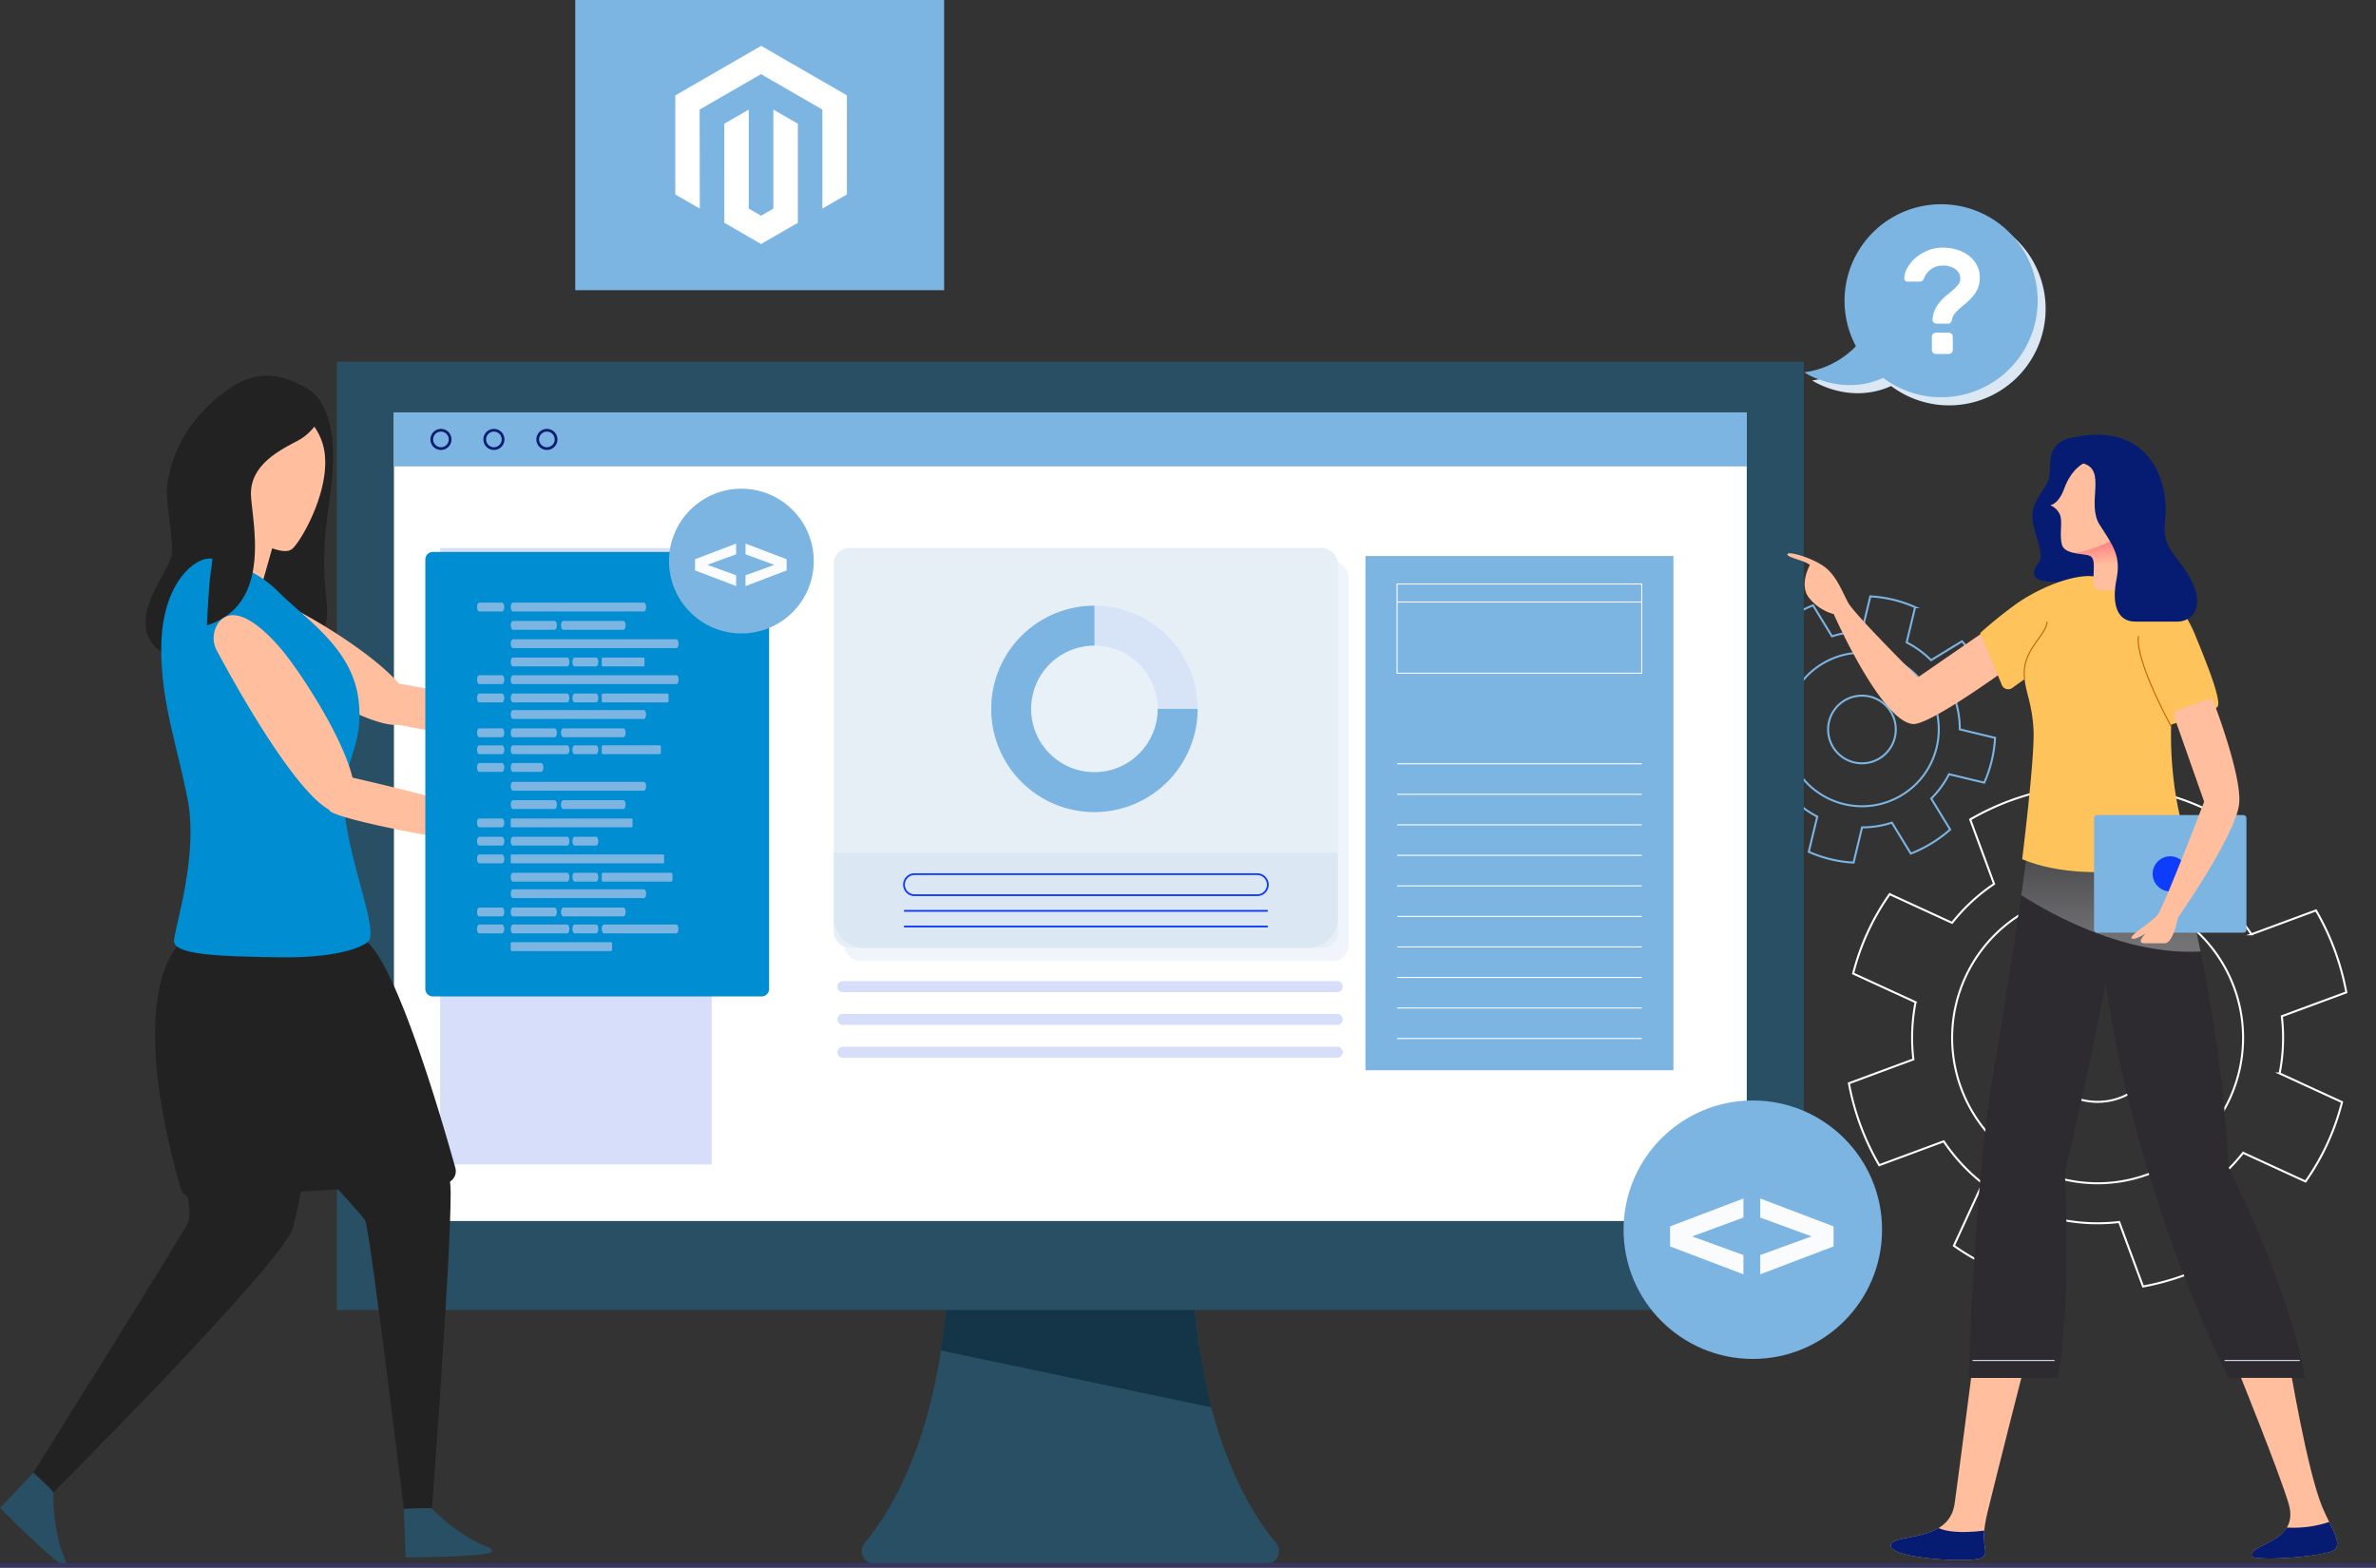 <svg xmlns="http://www.w3.org/2000/svg" xmlns:xlink="http://www.w3.org/1999/xlink" width="570" height="376.103" viewBox="0 0 570 376.103">
  <rect x="0" y="0" width="570" height="376.103" fill="#333333" stroke="none"/>
  <defs>
    <linearGradient id="linear-gradient" x1="0.5" y1="0.884" x2="0.5" y2="-0.078" gradientUnits="objectBoundingBox">
      <stop offset="0" stop-color="#c5c5c5"/>
      <stop offset="1" stop-color="#5b5b5a"/>
    </linearGradient>
    <linearGradient id="linear-gradient-2" x1="0.483" y1="0.095" x2="0.554" y2="0.712" gradientUnits="objectBoundingBox">
      <stop offset="0.044" stop-color="#ff5773"/>
      <stop offset="1" stop-color="#ff5773" stop-opacity="0"/>
    </linearGradient>
  </defs>
  <g id="Hire_Magento_about" transform="translate(-212 -3258)">
    <g id="Group_255515" data-name="Group 255515" transform="translate(-4 13.288)">
      <g id="Group_255514" data-name="Group 255514" transform="translate(0 -20)">
        <g id="Group_2516" data-name="Group 2516" transform="translate(296.822 3263.701)">
          <g id="Group_2515" data-name="Group 2515" transform="translate(0 0)">
            <g id="Group_2474" data-name="Group 2474" transform="translate(362.73 190.344)">
              <path id="Path_10156" data-name="Path 10156" d="M679.664,311.12l15.473-5.727a60.985,60.985,0,0,0-7.277-19.659l-15.47,5.726a44.18,44.18,0,0,0-9.327-10.077l6.884-14.969a57.338,57.338,0,0,0-19.044-8.759l-6.884,14.971a44.259,44.259,0,0,0-13.721-.52l-5.726-15.474a61.016,61.016,0,0,0-19.659,7.277l5.725,15.473a44.219,44.219,0,0,0-10.077,9.327l-14.969-6.884a57.33,57.33,0,0,0-8.759,19.046l14.971,6.884a44.246,44.246,0,0,0-.52,13.719L575.813,327.2a61.021,61.021,0,0,0,7.277,19.659l15.47-5.729a44.217,44.217,0,0,0,9.327,10.077L601,366.18a57.369,57.369,0,0,0,19.046,8.757l6.882-14.971a44.207,44.207,0,0,0,13.721.52l5.727,15.473a60.977,60.977,0,0,0,19.659-7.277l-5.725-15.473a44.222,44.222,0,0,0,10.074-9.323l14.971,6.884a57.376,57.376,0,0,0,8.757-19.049l-14.971-6.882A44.2,44.2,0,0,0,679.664,311.12Z" transform="translate(-575.813 -256.633)" fill="none" stroke="#fff" stroke-miterlimit="10" stroke-width="0.481"/>
              <circle id="Ellipse_109" data-name="Ellipse 109" cx="15.382" cy="15.382" r="15.382" transform="matrix(0.744, -0.668, 0.668, 0.744, 37.941, 58.48)" fill="none" stroke="#fff" stroke-miterlimit="10" stroke-width="0.481"/>
              <path id="Path_10157" data-name="Path 10157" d="M655.29,318.984a34.9,34.9,0,1,1-17.13-46.292A34.9,34.9,0,0,1,655.29,318.984Z" transform="translate(-563.918 -244.739)" fill="none" stroke="#fff" stroke-miterlimit="10" stroke-width="0.481"/>
            </g>
            <g id="Group_2475" data-name="Group 2475" transform="translate(333.925 144.097)">
              <path id="Path_10158" data-name="Path 10158" d="M615.114,257.355l7.426-4.543a32.158,32.158,0,0,0-5.773-9.436l-7.427,4.541a23.3,23.3,0,0,0-5.857-4.266l2.039-8.454a30.329,30.329,0,0,0-10.753-2.591l-2.036,8.454a23.269,23.269,0,0,0-7.157,1.13l-4.543-7.429a32.158,32.158,0,0,0-9.436,5.773l4.543,7.426a23.346,23.346,0,0,0-4.268,5.858l-8.453-2.036a30.309,30.309,0,0,0-2.591,10.753l8.453,2.037a23.317,23.317,0,0,0,1.132,7.157l-7.429,4.543a32.157,32.157,0,0,0,5.773,9.436l7.425-4.538a23.383,23.383,0,0,0,5.857,4.266L580,293.888a30.308,30.308,0,0,0,10.753,2.591l2.036-8.453a23.326,23.326,0,0,0,7.157-1.13l4.543,7.426a32.159,32.159,0,0,0,9.436-5.773l-4.541-7.426a23.385,23.385,0,0,0,4.266-5.856L622.1,277.3a30.326,30.326,0,0,0,2.591-10.753l-8.453-2.036A23.384,23.384,0,0,0,615.114,257.355Z" transform="translate(-560.828 -232.606)" fill="none" stroke="#7cb4e2" stroke-miterlimit="10" stroke-width="0.481"/>
              <path id="Path_10159" data-name="Path 10159" d="M589.208,255a8.117,8.117,0,1,1-5.99-9.793,8.117,8.117,0,0,1,5.99,9.793Z" transform="translate(-549.382 -221.163)" fill="none" stroke="#7cb4e2" stroke-miterlimit="10" stroke-width="0.481"/>
              <circle id="Ellipse_110" data-name="Ellipse 110" cx="18.418" cy="18.418" r="18.418" transform="matrix(0.855, -0.519, 0.519, 0.855, 6.634, 25.743)" fill="none" stroke="#7cb4e2" stroke-miterlimit="10" stroke-width="0.481"/>
            </g>
            <g id="Group_2488" data-name="Group 2488" transform="translate(0 87.81)">
              <g id="Group_2478" data-name="Group 2478">
                <path id="Path_10176" data-name="Path 10176" d="M531.894,308.729H473.587c0,42.294-12.878,63.83-20.193,72.653a3.059,3.059,0,0,0,2.379,5h93.935a3.058,3.058,0,0,0,2.379-5C544.772,372.559,531.894,351.023,531.894,308.729Z" transform="translate(-326.785 -97.962)" fill="#284f63"/>
                <path id="Path_10177" data-name="Path 10177" d="M522.758,308.729H464.451a175.078,175.078,0,0,1-1.9,26.447l64.9,13.642A158.3,158.3,0,0,1,522.758,308.729Z" transform="translate(-317.649 -97.962)" fill="#133547"/>
                <rect id="Rectangle_661" data-name="Rectangle 661" width="351.911" height="227.488" fill="#284f63"/>
              </g>
              <g id="Group_2479" data-name="Group 2479" transform="translate(13.683 12.148)">
                <rect id="Rectangle_662" data-name="Rectangle 662" width="324.545" height="194" fill="#fff"/>
              </g>
              <g id="Group_2480" data-name="Group 2480" transform="translate(246.747 46.608)">
                <rect id="Rectangle_663" data-name="Rectangle 663" width="73.883" height="123.372" fill="#7cb4e2"/>
                <rect id="Rectangle_664" data-name="Rectangle 664" width="58.701" height="21.415" transform="translate(7.591 6.697)" fill="none" stroke="#fff" stroke-miterlimit="10" stroke-width="0.25"/>
                <line id="Line_63" data-name="Line 63" x2="58.701" transform="translate(7.591 11.029)" fill="none" stroke="#fff" stroke-miterlimit="10" stroke-width="0.25"/>
                <line id="Line_64" data-name="Line 64" x2="58.701" transform="translate(7.591 49.841)" fill="none" stroke="#fff" stroke-miterlimit="10" stroke-width="0.25"/>
                <line id="Line_65" data-name="Line 65" x2="58.701" transform="translate(7.591 57.165)" fill="none" stroke="#fff" stroke-miterlimit="10" stroke-width="0.25"/>
                <line id="Line_66" data-name="Line 66" x2="58.701" transform="translate(7.591 64.489)" fill="none" stroke="#fff" stroke-miterlimit="10" stroke-width="0.25"/>
                <line id="Line_67" data-name="Line 67" x2="58.701" transform="translate(7.591 71.813)" fill="none" stroke="#fff" stroke-miterlimit="10" stroke-width="0.25"/>
                <line id="Line_68" data-name="Line 68" x2="58.701" transform="translate(7.591 79.136)" fill="none" stroke="#fff" stroke-miterlimit="10" stroke-width="0.25"/>
                <line id="Line_69" data-name="Line 69" x2="58.701" transform="translate(7.591 86.46)" fill="none" stroke="#fff" stroke-miterlimit="10" stroke-width="0.25"/>
                <line id="Line_70" data-name="Line 70" x2="58.701" transform="translate(7.591 93.784)" fill="none" stroke="#fff" stroke-miterlimit="10" stroke-width="0.25"/>
                <line id="Line_71" data-name="Line 71" x2="58.701" transform="translate(7.591 101.108)" fill="none" stroke="#fff" stroke-miterlimit="10" stroke-width="0.25"/>
                <line id="Line_72" data-name="Line 72" x2="58.701" transform="translate(7.591 108.432)" fill="none" stroke="#fff" stroke-miterlimit="10" stroke-width="0.25"/>
                <line id="Line_73" data-name="Line 73" x2="58.701" transform="translate(7.591 115.755)" fill="none" stroke="#fff" stroke-miterlimit="10" stroke-width="0.25"/>
              </g>
              <g id="Group_2483" data-name="Group 2483" transform="translate(24.756 44.683)">
                <rect id="Rectangle_665" data-name="Rectangle 665" width="65.143" height="147.887" fill="#d7defa"/>
                <g id="Group_2482" data-name="Group 2482" transform="translate(7.338 6.943)">
                  <rect id="Rectangle_666" data-name="Rectangle 666" width="50.468" height="50.468" fill="none" stroke="#fff" stroke-miterlimit="10" stroke-width="0.25"/>
                  <g id="Group_2481" data-name="Group 2481">
                    <line id="Line_74" data-name="Line 74" x2="50.468" y2="50.468" fill="none" stroke="#fff" stroke-miterlimit="10" stroke-width="0.25"/>
                    <line id="Line_75" data-name="Line 75" x1="50.468" y2="50.468" fill="none" stroke="#fff" stroke-miterlimit="10" stroke-width="0.25"/>
                  </g>
                </g>
              </g>
              <g id="Group_2484" data-name="Group 2484" transform="translate(120.057 148.583)">
                <path id="Path_10178" data-name="Path 10178" d="M560.729,280.642H442.141a1.331,1.331,0,0,1-1.33-1.33h0a1.33,1.33,0,0,1,1.33-1.328H560.729a1.328,1.328,0,0,1,1.328,1.328h0A1.329,1.329,0,0,1,560.729,280.642Z" transform="translate(-440.811 -277.984)" fill="#d7defa"/>
                <path id="Path_10179" data-name="Path 10179" d="M560.729,284.73H442.141a1.331,1.331,0,0,1-1.33-1.33h0a1.33,1.33,0,0,1,1.33-1.328H560.729a1.328,1.328,0,0,1,1.328,1.328h0A1.329,1.329,0,0,1,560.729,284.73Z" transform="translate(-440.811 -274.203)" fill="#d7defa"/>
                <path id="Path_10180" data-name="Path 10180" d="M560.729,288.818H442.141a1.331,1.331,0,0,1-1.33-1.33h0a1.33,1.33,0,0,1,1.33-1.328H560.729a1.328,1.328,0,0,1,1.328,1.328h0A1.329,1.329,0,0,1,560.729,288.818Z" transform="translate(-440.811 -270.421)" fill="#d7defa"/>
              </g>
              <g id="Group_2486" data-name="Group 2486" transform="translate(119.197 44.683)">
                <rect id="Rectangle_667" data-name="Rectangle 667" width="120.967" height="95.944" rx="3.761" transform="translate(2.537 3.135)" fill="#dbe8f3" opacity="0.46"/>
                <rect id="Rectangle_668" data-name="Rectangle 668" width="120.968" height="95.944" rx="3.761" fill="#e6eff6"/>
                <path id="Path_10181" data-name="Path 10181" d="M440.884,260.435v15.586a7.24,7.24,0,0,0,7.24,7.24H554.61a7.24,7.24,0,0,0,7.24-7.24V260.435Z" transform="translate(-440.884 -187.316)" fill="#dbe8f3"/>
                <g id="Group_2485" data-name="Group 2485" transform="translate(16.847 78.255)">
                  <path id="Path_10183" data-name="Path 10183" d="M534.389,268.149H452.158a2.523,2.523,0,0,1-2.522-2.521h0a2.524,2.524,0,0,1,2.522-2.524h82.231a2.524,2.524,0,0,1,2.522,2.524h0A2.523,2.523,0,0,1,534.389,268.149Z" transform="translate(-449.636 -263.104)" fill="none" stroke="#0d3cfa" stroke-miterlimit="10" stroke-width="0.426"/>
                  <line id="Line_76" data-name="Line 76" x2="87.273" transform="translate(0 8.798)" fill="none" stroke="#0d3cfa" stroke-miterlimit="10" stroke-width="0.426"/>
                  <line id="Line_77" data-name="Line 77" x2="87.273" transform="translate(0 12.552)" fill="none" stroke="#0d3cfa" stroke-miterlimit="10" stroke-width="0.426"/>
                </g>
              </g>
              <rect id="Rectangle_669" data-name="Rectangle 669" width="324.545" height="12.959" transform="translate(13.683 12.148)" fill="#7cb4e2"/>
              <g id="Group_2487" data-name="Group 2487" transform="translate(22.757 16.427)">
                <path id="Path_10184" data-name="Path 10184" d="M403.5,209.974a2.2,2.2,0,1,1-2.2-2.2,2.2,2.2,0,0,1,2.2,2.2Z" transform="translate(-399.094 -207.772)" fill="none" stroke="#061c73" stroke-linecap="round" stroke-linejoin="round" stroke-width="0.648"/>
                <path id="Path_10185" data-name="Path 10185" d="M410.1,209.974a2.2,2.2,0,1,1-2.2-2.2A2.2,2.2,0,0,1,410.1,209.974Z" transform="translate(-392.989 -207.772)" fill="none" stroke="#061c73" stroke-linecap="round" stroke-linejoin="round" stroke-width="0.648"/>
                <path id="Path_10186" data-name="Path 10186" d="M416.705,209.974a2.2,2.2,0,1,1-2.2-2.2,2.2,2.2,0,0,1,2.2,2.2Z" transform="translate(-386.882 -207.772)" fill="none" stroke="#061c73" stroke-linecap="round" stroke-linejoin="round" stroke-width="0.648"/>
              </g>
            </g>
            <g id="Group_2490" data-name="Group 2490" transform="translate(347.968 105.302)">
              <g id="Group_2489" data-name="Group 2489" transform="translate(0 0)">
                <path id="Path_10189" data-name="Path 10189" d="M510.328,333.821s-3.156,24.552-4.11,31.371c-1.354,9.707-14.94,6.966-15.32,10.036-.4,3.2,20.072,4.368,21.975,2.879s-.845-2.21,1.175-10.589,8.62-34.236,8.62-34.236Z" transform="translate(-466.092 -108.745)" fill="#ffbe9d"/>
                <path id="Path_10190" data-name="Path 10190" d="M527.116,334.932s9.716,24.032,11.984,31.6c2.813,9.389-9.128,9.488-8.887,12.574.113,1.426,18.435.228,20.045-1.571s-.94-5.069-3.043-10.087c-3.711-8.859-8.046-35.221-8.046-35.221Z" transform="translate(-418.868 -110.111)" fill="#ffbe9d"/>
                <path id="Path_10191" data-name="Path 10191" d="M548.43,278.351s10.949,37.337,12.913,77.763c0,0,14.881,29.477,18.248,50.531H561.343s-21.9-42.39-29.475-94.606c0,0-4.772,24.424-9.826,45.2,0,0,1.684,31.164-1.684,49.409H499.021s1.124-45.477,5.9-73.271,8.421-55.023,8.421-55.023Z" transform="translate(-455.489 -180.345)" fill="#2d2a30"/>
                <path id="Path_10192" data-name="Path 10192" d="M547.5,304.352c-3.156-15.668-6.185-26-6.185-26H506.228s-.65,4.826-1.751,12.471C512.378,295.864,529.663,305.26,547.5,304.352Z" transform="translate(-448.378 -180.345)" opacity="0.46" fill="url(#linear-gradient)"/>
                <path id="Path_10193" data-name="Path 10193" d="M527.36,266.925l-15.935,11s-15.271-15.18-16.746-17.958-2.778-6.374-5.556-8.5-8.744-3.923-8.991-3.108,4.169,1.472,5.394,2.617c0,0-2.534,4.411-.41,7.6a11.406,11.406,0,0,0,6.129,4.167s11.268,25.591,18.953,26.374c4,.41,23.264-13.712,23.264-13.712Z" transform="translate(-480.122 -219.697)" fill="#ffbe9d"/>
                <path id="Path_10194" data-name="Path 10194" d="M514.116,236.411c-5.77,1.924-3.557,7.3-4.679,10.108s-4.772,5.583-3.557,10.559,2.527,7.595,1.216,9.186-2.432,4.492,3.462,4.492h12.728c4.77,0,6.083-4.024,4.024-9.826s-2.213-15.058-1.9-19.085S518.046,235.1,514.116,236.411Z" transform="translate(-446.866 -235.445)" fill="#061c73"/>
                <path id="Path_10195" data-name="Path 10195" d="M510.856,275.251c.281,3.275,1.751,5.779,2.126,12.049s-2.714,31.161-2.714,31.161c16.748,7.018,41.361,0,41.361,0-6.551-13.756-5.616-32.285-5.616-32.285s9.64-2.994,11.043-4.211-3.37-12.542-5.335-17.4-6.643-11.791-11.7-12.632-13.661-1.4-13.661-1.4c-5.335,0-13.008,3.37-17.967,7.018a103.39,103.39,0,0,0-8.184,6.636l5.185,12.5a1.644,1.644,0,0,0,2.469.707Z" transform="translate(-453.937 -216.618)" fill="#fec35b"/>
                <path id="Path_10196" data-name="Path 10196" d="M519.374,238.337c4.354-.046,9.826,2.339,10.67,11.229s-2.059,14.037-1.873,18.621c0,0-10.294,3.93-10.294,0s.47-5.8-.749-6.551-6.174-.187-6.83-2.805.325-5.849-.608-7.44a4.271,4.271,0,0,0-2.2-1.965s1.965-.14,3.37-3.978S515.013,238.383,519.374,238.337Z" transform="translate(-444.45 -232.504)" fill="#ffbe9d"/>
                <path id="Path_10197" data-name="Path 10197" d="M509.873,252.888c1.617.39,3.467.41,4.149.829,1.218.749.749,2.621.749,6.551s10.294,0,10.294,0c-.166-4.084,2.1-8.631,2.006-15.856a1.259,1.259,0,0,0-.61.483C523.463,248.963,512.483,253.217,509.873,252.888Z" transform="translate(-441.344 -224.585)" fill="url(#linear-gradient-2)"/>
                <path id="Path_10198" data-name="Path 10198" d="M509.5,236.769s-1.95,4.3,3.752,5.938.65,9.659,3.92,14.729,5.148,7.5,4.024,13.116,0,10.1,4.492,10.1h10.2c3.276,0,6.832-3.462,3.089-10.2s-7.018-7.111-6.083-14.6S529.9,231.623,509.5,236.769Z" transform="translate(-442.249 -235.804)" fill="#061c73"/>
                <rect id="Rectangle_670" data-name="Rectangle 670" width="36.564" height="28.225" rx="0.702" transform="translate(73.562 91.257)" fill="#7cb4e2"/>
                <path id="Path_10199" data-name="Path 10199" d="M526.588,283.931a4.211,4.211,0,1,1-4.211-4.211,4.211,4.211,0,0,1,4.211,4.211Z" transform="translate(-430.532 -178.561)" fill="#0d3cfa"/>
                <path id="Path_10200" data-name="Path 10200" d="M548.51,355.617c1.2-1.338.094-3.49-1.412-6.563a26.968,26.968,0,0,1-10.162,1.33c-2.315,3.87-8.643,4.545-8.467,6.8C528.578,358.614,546.9,357.417,548.51,355.617Z" transform="translate(-417.119 -88.189)" fill="#061c73"/>
                <path id="Path_10201" data-name="Path 10201" d="M513.333,350.3c-5.957.732-9.219.186-10.995-.61-4.484,2.7-11.181,2.018-11.446,4.162-.4,3.2,20.072,4.368,21.975,2.879C514.389,355.536,512.937,354.824,513.333,350.3Z" transform="translate(-466.09 -87.364)" fill="#061c73"/>
                <path id="Path_10202" data-name="Path 10202" d="M504.891,269.057c-.979-6.888,5.307-10.4,5.379-13.777" transform="translate(-447.972 -210.424)" fill="none" stroke="#bd6400" stroke-miterlimit="10" stroke-width="0.25"/>
                <path id="Path_10203" data-name="Path 10203" d="M516.755,256.767s-1.56,4.116,7.809,21.687" transform="translate(-432.502 -208.479)" fill="none" stroke="#bd6400" stroke-miterlimit="10" stroke-width="0.25"/>
                <path id="Path_10204" data-name="Path 10204" d="M526.2,267.55l7.2,20.439s-9.732,25.451-11.229,27.228-6.738,4.867-6.173,5.524,3.367-1.122,3.367-1.122-2.432,2.339-.281,2.339h4.867c2.057,0,3.184-6.173,3.184-6.173s14.224-20.308,14.691-27.6c.4-6.224-4.644-20.135-6.138-24.1a1.161,1.161,0,0,0-1.488-.68l-7.3,2.667A1.165,1.165,0,0,0,526.2,267.55Z" transform="translate(-433.417 -199.936)" fill="#ffbe9d"/>
                <line id="Line_79" data-name="Line 79" x2="18.043" transform="translate(104.888 222.121)" fill="none" stroke="#d7defa" stroke-miterlimit="10" stroke-width="0.25"/>
                <line id="Line_80" data-name="Line 80" x2="19.675" transform="translate(44.423 222.121)" fill="none" stroke="#d7defa" stroke-miterlimit="10" stroke-width="0.25"/>
              </g>
            </g>
            <g id="Group_2492" data-name="Group 2492" transform="translate(352.001 50.011)">
              <path id="Path_10205" data-name="Path 10205" d="M558.558,228.327a23.162,23.162,0,0,0-20.439,34.066,21.061,21.061,0,0,1-12.4,6.265s8.832,5.9,18.945,1.337a23.155,23.155,0,1,0,13.9-41.667Z" transform="translate(-523.807 -226.382)" fill="#dbe8f3"/>
              <path id="Path_10206" data-name="Path 10206" d="M557.844,227.6a23.162,23.162,0,0,0-20.436,34.066A21.084,21.084,0,0,1,525,267.929s8.832,5.9,18.945,1.334a23.155,23.155,0,1,0,13.9-41.665Z" transform="translate(-525 -227.598)" fill="#7cb4e2"/>
              <g id="Group_2491" data-name="Group 2491" transform="translate(24.008 10.407)">
                <path id="Path_10207" data-name="Path 10207" d="M543.235,231.5a11.718,11.718,0,0,1,3.285.467,9.036,9.036,0,0,1,2.842,1.385,7.094,7.094,0,0,1,1.993,2.265,6.239,6.239,0,0,1,.753,3.109,6.384,6.384,0,0,1-.452,2.5,7.665,7.665,0,0,1-1.15,1.9,12.673,12.673,0,0,1-1.527,1.545c-.555.467-1.075.912-1.566,1.332a10.26,10.26,0,0,0-1.292,1.31,2.919,2.919,0,0,0-.665,1.475,1.43,1.43,0,0,1-.325.683.824.824,0,0,1-.646.285h-2.732a1.006,1.006,0,0,1-.7-.285.8.8,0,0,1-.267-.683,6.225,6.225,0,0,1,.592-2.463,8.741,8.741,0,0,1,1.257-1.905,12.7,12.7,0,0,1,1.581-1.527q.849-.684,1.563-1.313a8.15,8.15,0,0,0,1.187-1.257,2.28,2.28,0,0,0,.467-1.385,2.706,2.706,0,0,0-1.149-2.244,4.893,4.893,0,0,0-3.052-.881,4.719,4.719,0,0,0-4.493,3.052,2.08,2.08,0,0,1-.376.595.929.929,0,0,1-.665.2h-2.914a.8.8,0,0,1-.558-.216.753.753,0,0,1-.232-.577,5.57,5.57,0,0,1,.774-2.569,8.775,8.775,0,0,1,1.975-2.37,10.629,10.629,0,0,1,2.911-1.745,9.388,9.388,0,0,1,3.583-.68Zm1.436,20.412a.985.985,0,0,1,.971.971v3.162a.985.985,0,0,1-.971.971h-3.086a.984.984,0,0,1-.971-.971v-3.162a.984.984,0,0,1,.971-.971Z" transform="translate(-533.992 -231.5)" fill="#fff"/>
              </g>
            </g>
          </g>
          <g id="Group_3258" data-name="Group 3258" transform="translate(301.212 201.267)">
            <g id="Group_795" data-name="Group 795" transform="translate(7.46 63.775)">
              <circle id="Ellipse_74" data-name="Ellipse 74" cx="31.006" cy="31.006" r="31.006" transform="translate(0 0)" fill="#7cb4e2"/>
              <g id="Group_794" data-name="Group 794" transform="translate(11.155 23.514)">
                <g id="Group_792" data-name="Group 792" transform="translate(0 0.002)">
                  <path id="Path_6669" data-name="Path 6669" d="M433.751,201.64l-12.316,4.511,12.316,4.473v4.627l-17.6-6.691v-4.81l17.6-6.691Z" transform="translate(-416.147 -197.058)" fill="#f9fbfc"/>
                </g>
                <g id="Group_793" data-name="Group 793" transform="translate(21.624)">
                  <path id="Path_6670" data-name="Path 6670" d="M421.209,197.056l17.6,6.691v4.81l-17.6,6.691v-4.627l12.316-4.473-12.316-4.511Z" transform="translate(-421.209 -197.056)" fill="#f9fbfc"/>
                </g>
              </g>
            </g>
          </g>
          <g id="Group_636" data-name="Group 636" transform="translate(153.482 142.843)">
            <g id="Group_635" data-name="Group 635" transform="translate(0 0)" opacity="0.1">
              <circle id="Ellipse_52" data-name="Ellipse 52" cx="19.973" cy="19.973" r="19.973" transform="translate(0 28.246) rotate(-45)" fill="#fff"/>
              <path id="Path_6456" data-name="Path 6456" d="M1817.326,819.948a24.756,24.756,0,1,1,24.751-24.764A24.757,24.757,0,0,1,1817.326,819.948Zm0-39.943a15.187,15.187,0,1,0,15.182,15.184A15.187,15.187,0,0,0,1817.326,780Z" transform="translate(-1789.076 -766.946)" fill="#4d77ff"/>
            </g>
            <path id="Path_6457" data-name="Path 6457" d="M1817.33,819.948a24.756,24.756,0,1,1,0-49.512v9.569a15.187,15.187,0,1,0,15.182,15.184l9.569,0a24.784,24.784,0,0,1-24.751,24.761Z" transform="translate(-1789.081 -766.946)" fill="#7cb4e2"/>
          </g>
        </g>
        <g id="Group_2683" data-name="Group 2683" transform="translate(216 3354.861)">
          <path id="Path_10502" data-name="Path 10502" d="M334.788,267.267c4.662,1.288,6.81,6.051,7.664,10.421,1.386,7.08.072,14.6-.844,21.656a84.915,84.915,0,0,0-.7,11.535c.022,3.055.414,6.029.634,9.07a13.011,13.011,0,0,1-.818,6.322,6.109,6.109,0,0,1-5.944,3.78q-6.324-.115-12.649.215a35.97,35.97,0,0,0-7,.755C312.115,331.788,329.266,265.737,334.788,267.267Z" transform="translate(-263.15 -265.099)" fill="#222"/>
          <path id="Path_10503" data-name="Path 10503" d="M349.358,271.073s-9.351-8.792-19.676-2.093-14.795,15.927-15.77,23.743c-.485,3.887,1.42,12.1,1.142,16.285s-9.912,13.958-4.886,21.493,26.072,3.645,29.141.435S349.358,271.073,349.358,271.073Z" transform="translate(-273.797 -266.463)" fill="#222"/>
          <path id="Rectangle_731" data-name="Rectangle 731" d="M0,0H12.4V14.171H0Z" transform="translate(54.486 34.077) rotate(15.843)" fill="#ffbe9d"/>
          <path id="Path_10504" data-name="Path 10504" d="M323.778,301.666s7.745,4.864,10.162,2.8,10.091-15.759,7.361-25.107-14.149-13.247-20.881-9.407-7.868,25.874-3.27,28.446A47.269,47.269,0,0,0,323.778,301.666Z" transform="translate(-263.855 -262.913)" fill="#ffbe9d"/>
          <path id="Path_10505" data-name="Path 10505" d="M325.27,295.3" transform="translate(-244.716 -215.809)" fill="none" stroke="#d5bb95" stroke-miterlimit="10" stroke-width="0.881"/>
          <path id="Path_10506" data-name="Path 10506" d="M314.77,283.932" transform="translate(-263.164 -235.772)" fill="#64a295"/>
          <g id="Group_2681" data-name="Group 2681" transform="translate(50.802 31.327)">
            <path id="Path_10507" data-name="Path 10507" d="M346.045,300.72c-1.268,4.235,6.286,5.6,8.88,5.966,4.226.6,9.622-1.894,9.889-3.565s-9.432-2.47-9.691-2.9,4.5-.5,4.585-2.1-6.214-2.321-8.831-1.625S346.841,298.065,346.045,300.72Z" transform="translate(-259.267 -245.483)" fill="#dec6a0"/>
            <path id="Path_10508" data-name="Path 10508" d="M314.565,288.987a6.39,6.39,0,0,0,2.762,6.236c8.949,6.393,39.3,27.322,44.506,21.066,6.121-7.35-21.915-24.316-30.654-28.2C323.9,284.848,315.646,283.168,314.565,288.987Z" transform="translate(-314.497 -264.984)" fill="#ffbe9d"/>
            <path id="Path_10509" data-name="Path 10509" d="M329.663,295a6.29,6.29,0,0,1,5.608-1.643c10.013,1.745,46.237,8.351,47.273,12.682,1.208,5.029-51.461-2.1-52.636-4.582C329,299.528,327.344,297.367,329.663,295Z" transform="translate(-289.875 -250.718)" fill="#ffbe9d"/>
          </g>
          <path id="Path_10513" data-name="Path 10513" d="M312.42,285.474" transform="translate(-267.293 -233.063)" fill="#dec6a0"/>
          <path id="Path_10514" data-name="Path 10514" d="M326.336,283.411a8.987,8.987,0,0,0-10.636,4.064,34.341,34.341,0,0,0-5.112,21.135c1.514,16,10.16,18.558,10.16,35.027s-5.619,28.066-4.756,29.921,37.93,3.945,40.74-.694-6.072-20.023-6.072-33.01,4.775-15.467,3.694-25.557-11.929-16.479-18.587-24.355A22.143,22.143,0,0,0,326.336,283.411Z" transform="translate(-270.776 -237.537)" fill="#dec6a0"/>
          <path id="Path_10515" data-name="Path 10515" d="M352.069,322.323s19.969,43.987,19.969,60.151-4.491,75.731-4.491,75.731l-6.747.077s-8-65.988-9.222-69.057-37.238-36.215-37.238-64.038S352.069,322.323,352.069,322.323Z" transform="translate(-263.92 -186.404)" fill="#222"/>
          <path id="Path_10516" data-name="Path 10516" d="M334,317.432s-5.933,9-5.114,24.143,9.407,38.466,7.16,42.759-37.09,59.949-37.09,59.949l4.78,4.756s55.225-55.3,57.475-63.479,11.46-57.493,11.46-66.087S334,317.432,334,317.432Z" transform="translate(-290.945 -181.105)" fill="#222"/>
          <path id="Path_10517" data-name="Path 10517" d="M315.4,318.338s-13.388,10.9.323,58.726a2.988,2.988,0,0,0,3.03,2.153l60.165-3.438a2.924,2.924,0,0,0,2.666-3.7c-3.192-11.46-13.693-47.543-21.091-54.146C351.667,310.052,315.4,318.338,315.4,318.338Z" transform="translate(-272.344 -182.01)" fill="#222"/>
          <path id="Path_10518" data-name="Path 10518" d="M319.27,282.98a5.788,5.788,0,0,1,3.8-.485c3.093.634,9.835,2.539,14.956,7.7,6.857,6.907,17.948,13.658,19.406,26.241s-5.269,15.191-3.079,29,7.968,26.93,5.2,29-10.142,3.835-21.67,3.606-25.024-.309-24.733-3.992,5.872-20.6,3.25-33.951-6.31-23.057-6.31-36.1C310.083,292.611,314.44,285.44,319.27,282.98Z" transform="translate(-271.4 -238.515)" fill="#008dd1"/>
          <path id="Path_10519" data-name="Path 10519" d="M328.025,315.764" transform="translate(-239.875 -179.845)" fill="none" stroke="#fff" stroke-miterlimit="10" stroke-width="0.111"/>
          <path id="Path_10520" data-name="Path 10520" d="M337.939,365.126a43.077,43.077,0,0,0,7.689,6.247c5.222,3.482,6.476,2.577,6.68,3.987s-20.7,1.486-20.7,1.486L331.2,365.2S337.917,364.822,337.939,365.126Z" transform="translate(-234.312 -93.324)" fill="#284f63"/>
          <path id="Path_10521" data-name="Path 10521" d="M308.847,366.681a43.074,43.074,0,0,0,.932,9.865c1.178,6.168,2.7,6.429,1.839,7.56s-15.565-13.724-15.565-13.724l8.015-8.455S309.048,366.455,308.847,366.681Z" transform="translate(-296.053 -98.742)" fill="#284f63"/>
          <path id="Path_10522" data-name="Path 10522" d="M317.05,305.329a95.756,95.756,0,0,0-3.99-19.6s6.3-15.673,8.767-17.049c1.74-.973,11.055-1.244,11.055-1.244l10.716,5.977v.008a13.339,13.339,0,0,1-3.568,5.191v.005a12.526,12.526,0,0,1-2.663,1.842c-4.742,2.44-11.386,6.1-10.978,13.145.063,1.147.243,2.606.428,4.271.946,8.574,2.059,22.566-11,26.767,0,0,.41-9.958.973-13.17A24.975,24.975,0,0,0,317.05,305.329Z" transform="translate(-266.168 -264.748)" fill="#222"/>
          <g id="Group_2682" data-name="Group 2682" transform="translate(51.252 57.446)">
            <path id="Path_10523" data-name="Path 10523" d="M342.289,308.148c-1.439,3,4.02,4.9,5.905,5.481,3.071.946,7.378-.275,7.772-1.489s-6.724-2.944-6.865-3.3,3.4.16,3.656-1.018-4.348-2.456-6.374-2.247S343.193,306.265,342.289,308.148Z" transform="translate(-266.485 -255.227)" fill="#dec6a0"/>
            <path id="Path_10524" data-name="Path 10524" d="M315.771,289.152a6.388,6.388,0,0,0-.284,6.815c5.2,9.691,23.147,41.892,30.586,38.59,8.739-3.882-8.889-31.5-15.006-38.856C325.967,289.571,319.317,284.409,315.771,289.152Z" transform="translate(-314.638 -287.3)" fill="#ffbe9d"/>
            <path id="Path_10525" data-name="Path 10525" d="M325.606,302.921a6.3,6.3,0,0,1,5.688-1.348c9.908,2.271,45.732,10.775,46.543,15.152.941,5.084-51.282-4.8-52.325-7.342C324.7,307.406,323.168,305.16,325.606,302.921Z" transform="translate(-297.696 -262.533)" fill="#ffbe9d"/>
          </g>
        </g>
        <g id="Group_3258-2" data-name="Group 3258" transform="translate(318.034 3381.968)">
          <path id="Rectangle_401" data-name="Rectangle 401" d="M1.814,0H80.658a1.814,1.814,0,0,1,1.814,1.814V104.842a1.814,1.814,0,0,1-1.814,1.814H1.814A1.814,1.814,0,0,1,0,104.842V1.814A1.814,1.814,0,0,1,1.814,0Z" transform="translate(0 15.16)" fill="#008dd1"/>
          <g id="Group_791" data-name="Group 791" transform="translate(12.401 27.332)">
            <path id="Path_6630" data-name="Path 6630" d="M400.306,205.1h-5.5c-.292,0-.528-.476-.528-1.062h0c0-.586.237-1.062.528-1.062h5.495c.292,0,.529.476.529,1.062h0C400.834,204.625,400.6,205.1,400.306,205.1Z" transform="translate(-394.282 -202.977)" fill="#7cb4e2"/>
            <path id="Path_6631" data-name="Path 6631" d="M429.621,205.1H398.189c-.292,0-.528-.476-.528-1.062h0c0-.586.237-1.062.528-1.062h31.432c.292,0,.529.476.529,1.062h0C430.15,204.625,429.913,205.1,429.621,205.1Z" transform="translate(-389.577 -202.977)" fill="#7cb4e2"/>
            <path id="Path_6632" data-name="Path 6632" d="M408.218,206.937H398.189c-.292,0-.528-.476-.528-1.062h0c0-.589.237-1.062.528-1.062h10.028c.292,0,.529.474.529,1.062h0C408.744,206.461,408.507,206.937,408.218,206.937Z" transform="translate(-389.577 -200.421)" fill="#7cb4e2"/>
            <path id="Path_6633" data-name="Path 6633" d="M417.684,206.937H403.233c-.292,0-.529-.476-.529-1.062h0c0-.589.237-1.062.529-1.062h14.452c.292,0,.528.474.528,1.062h0C418.213,206.461,417.976,206.937,417.684,206.937Z" transform="translate(-382.555 -200.421)" fill="#7cb4e2"/>
            <path id="Path_6634" data-name="Path 6634" d="M429.621,215.875H398.189c-.292,0-.528-.476-.528-1.062h0c0-.586.237-1.062.528-1.062h31.432c.292,0,.529.476.529,1.062h0C430.15,215.4,429.913,215.875,429.621,215.875Z" transform="translate(-389.577 -187.977)" fill="#7cb4e2"/>
            <path id="Path_6635" data-name="Path 6635" d="M400.306,217.712h-5.5c-.292,0-.528-.476-.528-1.062h0c0-.586.237-1.062.528-1.062h5.495c.292,0,.529.476.529,1.062h0C400.834,217.236,400.6,217.712,400.306,217.712Z" transform="translate(-394.282 -185.422)" fill="#7cb4e2"/>
            <path id="Path_6636" data-name="Path 6636" d="M408.218,217.712H398.189c-.292,0-.528-.476-.528-1.062h0c0-.586.237-1.062.528-1.062h10.028c.292,0,.529.476.529,1.062h0C408.744,217.236,408.507,217.712,408.218,217.712Z" transform="translate(-389.577 -185.422)" fill="#7cb4e2"/>
            <path id="Path_6637" data-name="Path 6637" d="M417.684,217.712H403.233c-.292,0-.529-.476-.529-1.062h0c0-.586.237-1.062.529-1.062h14.452c.292,0,.528.476.528,1.062h0C418.213,217.236,417.976,217.712,417.684,217.712Z" transform="translate(-382.555 -185.422)" fill="#7cb4e2"/>
            <path id="Path_6638" data-name="Path 6638" d="M437.417,208.775H398.189c-.292,0-.528-.476-.528-1.062h0c0-.589.237-1.064.528-1.064h39.227c.292,0,.529.476.529,1.064h0C437.946,208.3,437.709,208.775,437.417,208.775Z" transform="translate(-389.577 -197.866)" fill="#7cb4e2"/>
            <rect id="Rectangle_402" data-name="Rectangle 402" width="10.253" height="2.125" rx="0.234" transform="translate(29.925 13.174)" fill="#7cb4e2"/>
            <path id="Path_6639" data-name="Path 6639" d="M411.22,210.611H398.189c-.292,0-.528-.476-.528-1.064h0c0-.586.237-1.062.528-1.062h13.03c.292,0,.529.476.529,1.062h0C411.748,210.134,411.512,210.611,411.22,210.611Z" transform="translate(-389.577 -195.31)" fill="#7cb4e2"/>
            <path id="Path_6640" data-name="Path 6640" d="M409.543,210.611h-5.167c-.292,0-.528-.476-.528-1.064h0c0-.586.237-1.062.528-1.062h5.167c.292,0,.529.476.529,1.062h0C410.072,210.134,409.835,210.611,409.543,210.611Z" transform="translate(-380.966 -195.31)" fill="#7cb4e2"/>
            <path id="Path_6641" data-name="Path 6641" d="M400.306,212.383h-5.5c-.292,0-.528-.476-.528-1.062h0c0-.586.237-1.062.528-1.062h5.495c.292,0,.529.476.529,1.062h0C400.834,211.907,400.6,212.383,400.306,212.383Z" transform="translate(-394.282 -192.839)" fill="#7cb4e2"/>
            <path id="Path_6642" data-name="Path 6642" d="M437.417,212.383H398.189c-.292,0-.528-.476-.528-1.062h0c0-.586.237-1.062.528-1.062h39.227c.292,0,.529.476.529,1.062h0C437.946,211.907,437.709,212.383,437.417,212.383Z" transform="translate(-389.577 -192.839)" fill="#7cb4e2"/>
            <path id="Path_6643" data-name="Path 6643" d="M400.306,219.412h-5.5c-.292,0-.528-.476-.528-1.062h0c0-.586.237-1.062.528-1.062h5.495c.292,0,.529.476.529,1.062h0C400.834,218.936,400.6,219.412,400.306,219.412Z" transform="translate(-394.282 -183.055)" fill="#7cb4e2"/>
            <rect id="Rectangle_403" data-name="Rectangle 403" width="14.184" height="2.125" rx="0.275" transform="translate(29.925 34.232)" fill="#7cb4e2"/>
            <path id="Path_6644" data-name="Path 6644" d="M411.22,219.412H398.189c-.292,0-.528-.476-.528-1.062h0c0-.586.237-1.062.528-1.062h13.03c.292,0,.529.476.529,1.062h0C411.748,218.936,411.512,219.412,411.22,219.412Z" transform="translate(-389.577 -183.055)" fill="#7cb4e2"/>
            <path id="Path_6645" data-name="Path 6645" d="M409.543,219.412h-5.167c-.292,0-.528-.476-.528-1.062h0c0-.586.237-1.062.528-1.062h5.167c.292,0,.529.476.529,1.062h0C410.072,218.936,409.835,219.412,409.543,219.412Z" transform="translate(-380.966 -183.055)" fill="#7cb4e2"/>
            <path id="Path_6646" data-name="Path 6646" d="M400.306,221.186h-5.5c-.292,0-.528-.476-.528-1.062h0c0-.589.237-1.062.528-1.062h5.495c.292,0,.529.474.529,1.062h0C400.834,220.712,400.6,221.186,400.306,221.186Z" transform="translate(-394.282 -180.583)" fill="#7cb4e2"/>
            <path id="Path_6647" data-name="Path 6647" d="M404.981,221.186h-6.792c-.292,0-.528-.476-.528-1.062h0c0-.589.237-1.062.528-1.062h6.792c.292,0,.529.474.529,1.062h0C405.51,220.712,405.273,221.186,404.981,221.186Z" transform="translate(-389.577 -180.583)" fill="#7cb4e2"/>
            <path id="Path_6648" data-name="Path 6648" d="M394.81,214.219c-.292,0-.528-.476-.528-1.062h0c0-.586.237-1.062.528-1.062h5.495c.292,0,.529.476.529,1.062h0c0,.586-.237,1.062-.529,1.062" transform="translate(-394.282 -190.283)" fill="#7cb4e2"/>
            <rect id="Rectangle_404" data-name="Rectangle 404" width="16.027" height="2.125" rx="0.292" transform="translate(29.925 21.812)" fill="#7cb4e2"/>
            <path id="Path_6649" data-name="Path 6649" d="M411.22,214.219H398.189c-.292,0-.528-.476-.528-1.062h0c0-.586.237-1.062.528-1.062h13.03c.292,0,.529.476.529,1.062h0C411.748,213.743,411.512,214.219,411.22,214.219Z" transform="translate(-389.577 -190.283)" fill="#7cb4e2"/>
            <path id="Path_6650" data-name="Path 6650" d="M409.543,214.219h-5.167c-.292,0-.528-.476-.528-1.062h0c0-.586.237-1.062.528-1.062h5.167c.292,0,.529.476.529,1.062h0C410.072,213.743,409.835,214.219,409.543,214.219Z" transform="translate(-380.966 -190.283)" fill="#7cb4e2"/>
            <path id="Path_6651" data-name="Path 6651" d="M429.621,223.073H398.189c-.292,0-.528-.476-.528-1.062h0c0-.586.237-1.062.528-1.062h31.432c.292,0,.529.476.529,1.062h0C430.15,222.6,429.913,223.073,429.621,223.073Z" transform="translate(-389.577 -177.956)" fill="#7cb4e2"/>
            <path id="Path_6652" data-name="Path 6652" d="M408.218,224.912H398.189c-.292,0-.528-.476-.528-1.062h0c0-.586.237-1.062.528-1.062h10.028c.292,0,.529.476.529,1.062h0C408.744,224.435,408.507,224.912,408.218,224.912Z" transform="translate(-389.577 -175.401)" fill="#7cb4e2"/>
            <path id="Path_6653" data-name="Path 6653" d="M417.684,224.912H403.233c-.292,0-.529-.476-.529-1.062h0c0-.586.237-1.062.529-1.062h14.452c.292,0,.528.476.528,1.062h0C418.213,224.435,417.976,224.912,417.684,224.912Z" transform="translate(-382.555 -175.401)" fill="#7cb4e2"/>
            <path id="Path_6654" data-name="Path 6654" d="M429.621,233.847H398.189c-.292,0-.528-.474-.528-1.062h0c0-.586.237-1.062.528-1.062h31.432c.292,0,.529.476.529,1.062h0C430.15,233.373,429.913,233.847,429.621,233.847Z" transform="translate(-389.577 -162.956)" fill="#7cb4e2"/>
            <path id="Path_6655" data-name="Path 6655" d="M400.306,235.683h-5.5c-.292,0-.528-.476-.528-1.062h0c0-.586.237-1.062.528-1.062h5.495c.292,0,.529.476.529,1.062h0C400.834,235.207,400.6,235.683,400.306,235.683Z" transform="translate(-394.282 -160.401)" fill="#7cb4e2"/>
            <path id="Path_6656" data-name="Path 6656" d="M408.218,235.683H398.189c-.292,0-.528-.476-.528-1.062h0c0-.586.237-1.062.528-1.062h10.028c.292,0,.529.476.529,1.062h0C408.744,235.207,408.507,235.683,408.218,235.683Z" transform="translate(-389.577 -160.401)" fill="#7cb4e2"/>
            <path id="Path_6657" data-name="Path 6657" d="M417.684,235.683H403.233c-.292,0-.529-.476-.529-1.062h0c0-.586.237-1.062.529-1.062h14.452c.292,0,.528.476.528,1.062h0C418.213,235.207,417.976,235.683,417.684,235.683Z" transform="translate(-382.555 -160.401)" fill="#7cb4e2"/>
            <path id="Path_6658" data-name="Path 6658" d="M400.306,226.745h-5.5c-.292,0-.528-.476-.528-1.062h0c0-.589.237-1.062.528-1.062h5.495c.292,0,.529.474.529,1.062h0C400.834,226.269,400.6,226.745,400.306,226.745Z" transform="translate(-394.282 -172.844)" fill="#7cb4e2"/>
            <rect id="Rectangle_405" data-name="Rectangle 405" width="29.228" height="2.125" rx="0.267" transform="translate(8.082 51.776)" fill="#7cb4e2"/>
            <path id="Path_6659" data-name="Path 6659" d="M400.306,228.583h-5.5c-.292,0-.528-.476-.528-1.064h0c0-.586.237-1.062.528-1.062h5.495c.292,0,.529.476.529,1.062h0C400.834,228.109,400.6,228.583,400.306,228.583Z" transform="translate(-394.282 -170.29)" fill="#7cb4e2"/>
            <path id="Path_6660" data-name="Path 6660" d="M411.22,228.583H398.189c-.292,0-.528-.476-.528-1.064h0c0-.586.237-1.062.528-1.062h13.03c.292,0,.529.476.529,1.062h0C411.748,228.109,411.512,228.583,411.22,228.583Z" transform="translate(-389.577 -170.29)" fill="#7cb4e2"/>
            <path id="Path_6661" data-name="Path 6661" d="M409.543,228.583h-5.167c-.292,0-.528-.476-.528-1.064h0c0-.586.237-1.062.528-1.062h5.167c.292,0,.529.476.529,1.062h0C410.072,228.109,409.835,228.583,409.543,228.583Z" transform="translate(-380.966 -170.29)" fill="#7cb4e2"/>
            <path id="Path_6662" data-name="Path 6662" d="M400.306,230.355h-5.5c-.292,0-.528-.474-.528-1.062h0c0-.586.237-1.062.528-1.062h5.495c.292,0,.529.476.529,1.062h0C400.834,229.881,400.6,230.355,400.306,230.355Z" transform="translate(-394.282 -167.818)" fill="#7cb4e2"/>
            <path id="Rectangle_406" data-name="Rectangle 406" d="M.163,0H36.642A.163.163,0,0,1,36.8.163v1.8a.163.163,0,0,1-.163.163H.163A.163.163,0,0,1,0,1.962V.163A.163.163,0,0,1,.163,0Z" transform="translate(8.082 60.413)" fill="#7cb4e2"/>
            <path id="Path_6663" data-name="Path 6663" d="M400.306,237.383h-5.5c-.292,0-.528-.476-.528-1.062h0c0-.586.237-1.062.528-1.062h5.495c.292,0,.529.476.529,1.062h0C400.834,236.907,400.6,237.383,400.306,237.383Z" transform="translate(-394.282 -158.034)" fill="#7cb4e2"/>
            <path id="Path_6664" data-name="Path 6664" d="M424.665,237.383H407.319c-.292,0-.529-.476-.529-1.062h0c0-.586.237-1.062.529-1.062h17.346c.292,0,.528.476.528,1.062h0C425.194,236.907,424.957,237.383,424.665,237.383Z" transform="translate(-376.867 -158.034)" fill="#7cb4e2"/>
            <path id="Path_6665" data-name="Path 6665" d="M411.22,237.383H398.189c-.292,0-.528-.476-.528-1.062h0c0-.586.237-1.062.528-1.062h13.03c.292,0,.529.476.529,1.062h0C411.748,236.907,411.512,237.383,411.22,237.383Z" transform="translate(-389.577 -158.034)" fill="#7cb4e2"/>
            <path id="Path_6666" data-name="Path 6666" d="M409.543,237.383h-5.167c-.292,0-.528-.476-.528-1.062h0c0-.586.237-1.062.528-1.062h5.167c.292,0,.529.476.529,1.062h0C410.072,236.907,409.835,237.383,409.543,237.383Z" transform="translate(-380.966 -158.034)" fill="#7cb4e2"/>
            <rect id="Rectangle_407" data-name="Rectangle 407" width="24.314" height="2.125" rx="0.243" transform="translate(8.082 81.471)" fill="#7cb4e2"/>
            <rect id="Rectangle_408" data-name="Rectangle 408" width="16.969" height="2.125" rx="0.301" transform="translate(29.925 64.804)" fill="#7cb4e2"/>
            <path id="Path_6667" data-name="Path 6667" d="M411.22,232.191H398.189c-.292,0-.528-.476-.528-1.062h0c0-.586.237-1.062.528-1.062h13.03c.292,0,.529.476.529,1.062h0C411.748,231.714,411.512,232.191,411.22,232.191Z" transform="translate(-389.577 -165.262)" fill="#7cb4e2"/>
            <path id="Path_6668" data-name="Path 6668" d="M409.543,232.191h-5.167c-.292,0-.528-.476-.528-1.062h0c0-.586.237-1.062.528-1.062h5.167c.292,0,.529.476.529,1.062h0C410.072,231.714,409.835,232.191,409.543,232.191Z" transform="translate(-380.966 -165.262)" fill="#7cb4e2"/>
          </g>
          <g id="Group_795-2" data-name="Group 795" transform="translate(58.46 0)">
            <circle id="Ellipse_74-2" data-name="Ellipse 74" cx="17.363" cy="17.363" r="17.363" transform="translate(0 0)" fill="#7cb4e2"/>
            <g id="Group_794-2" data-name="Group 794" transform="translate(6.247 13.168)">
              <g id="Group_792-2" data-name="Group 792" transform="translate(0 0.001)">
                <path id="Path_6669-2" data-name="Path 6669" d="M426.005,199.624l-6.9,2.526,6.9,2.5v2.591l-9.858-3.747v-2.694l9.858-3.747Z" transform="translate(-416.147 -197.058)" fill="#f9fbfc"/>
              </g>
              <g id="Group_793-2" data-name="Group 793" transform="translate(12.109)">
                <path id="Path_6670-2" data-name="Path 6670" d="M421.209,197.056l9.858,3.747V203.5l-9.858,3.747v-2.591l6.9-2.5-6.9-2.526Z" transform="translate(-421.209 -197.056)" fill="#f9fbfc"/>
              </g>
            </g>
          </g>
        </g>
      </g>
    </g>
    <rect id="Rectangle_158492" data-name="Rectangle 158492" width="570" height="1.103" transform="translate(212 3633)" fill="#373660"/>
    <g id="Group_255517" data-name="Group 255517">
      <g id="Group_2508" data-name="Group 2508" transform="translate(339.87 3252)">
        <path id="Path_10235" data-name="Path 10235" d="M452.189,219.085h-88.5v69.626h88.5Z" transform="translate(-353.561 -213.085)" fill="#7cb4e2"/>
      </g>
      <g id="Group_255516" data-name="Group 255516" transform="translate(1.036 -0.701)">
        <path id="Path_111072" data-name="Path 111072" d="M20.605,0,0,11.894V35.65l5.882,3.4L5.841,15.289l14.723-8.5,14.723,8.5V39.041l5.882-3.39V11.873Z" transform="translate(372.964 3269.701)" fill="#fff"/>
        <path id="Path_111073" data-name="Path 111073" d="M238.169,318.257l-2.938,1.708-2.954-1.692V294.5l-5.877,3.4.01,23.762,8.815,5.093,8.826-5.093V297.9l-5.882-3.4Z" transform="translate(158.318 2990.49)" fill="#fff"/>
      </g>
    </g>
  </g>
</svg>

